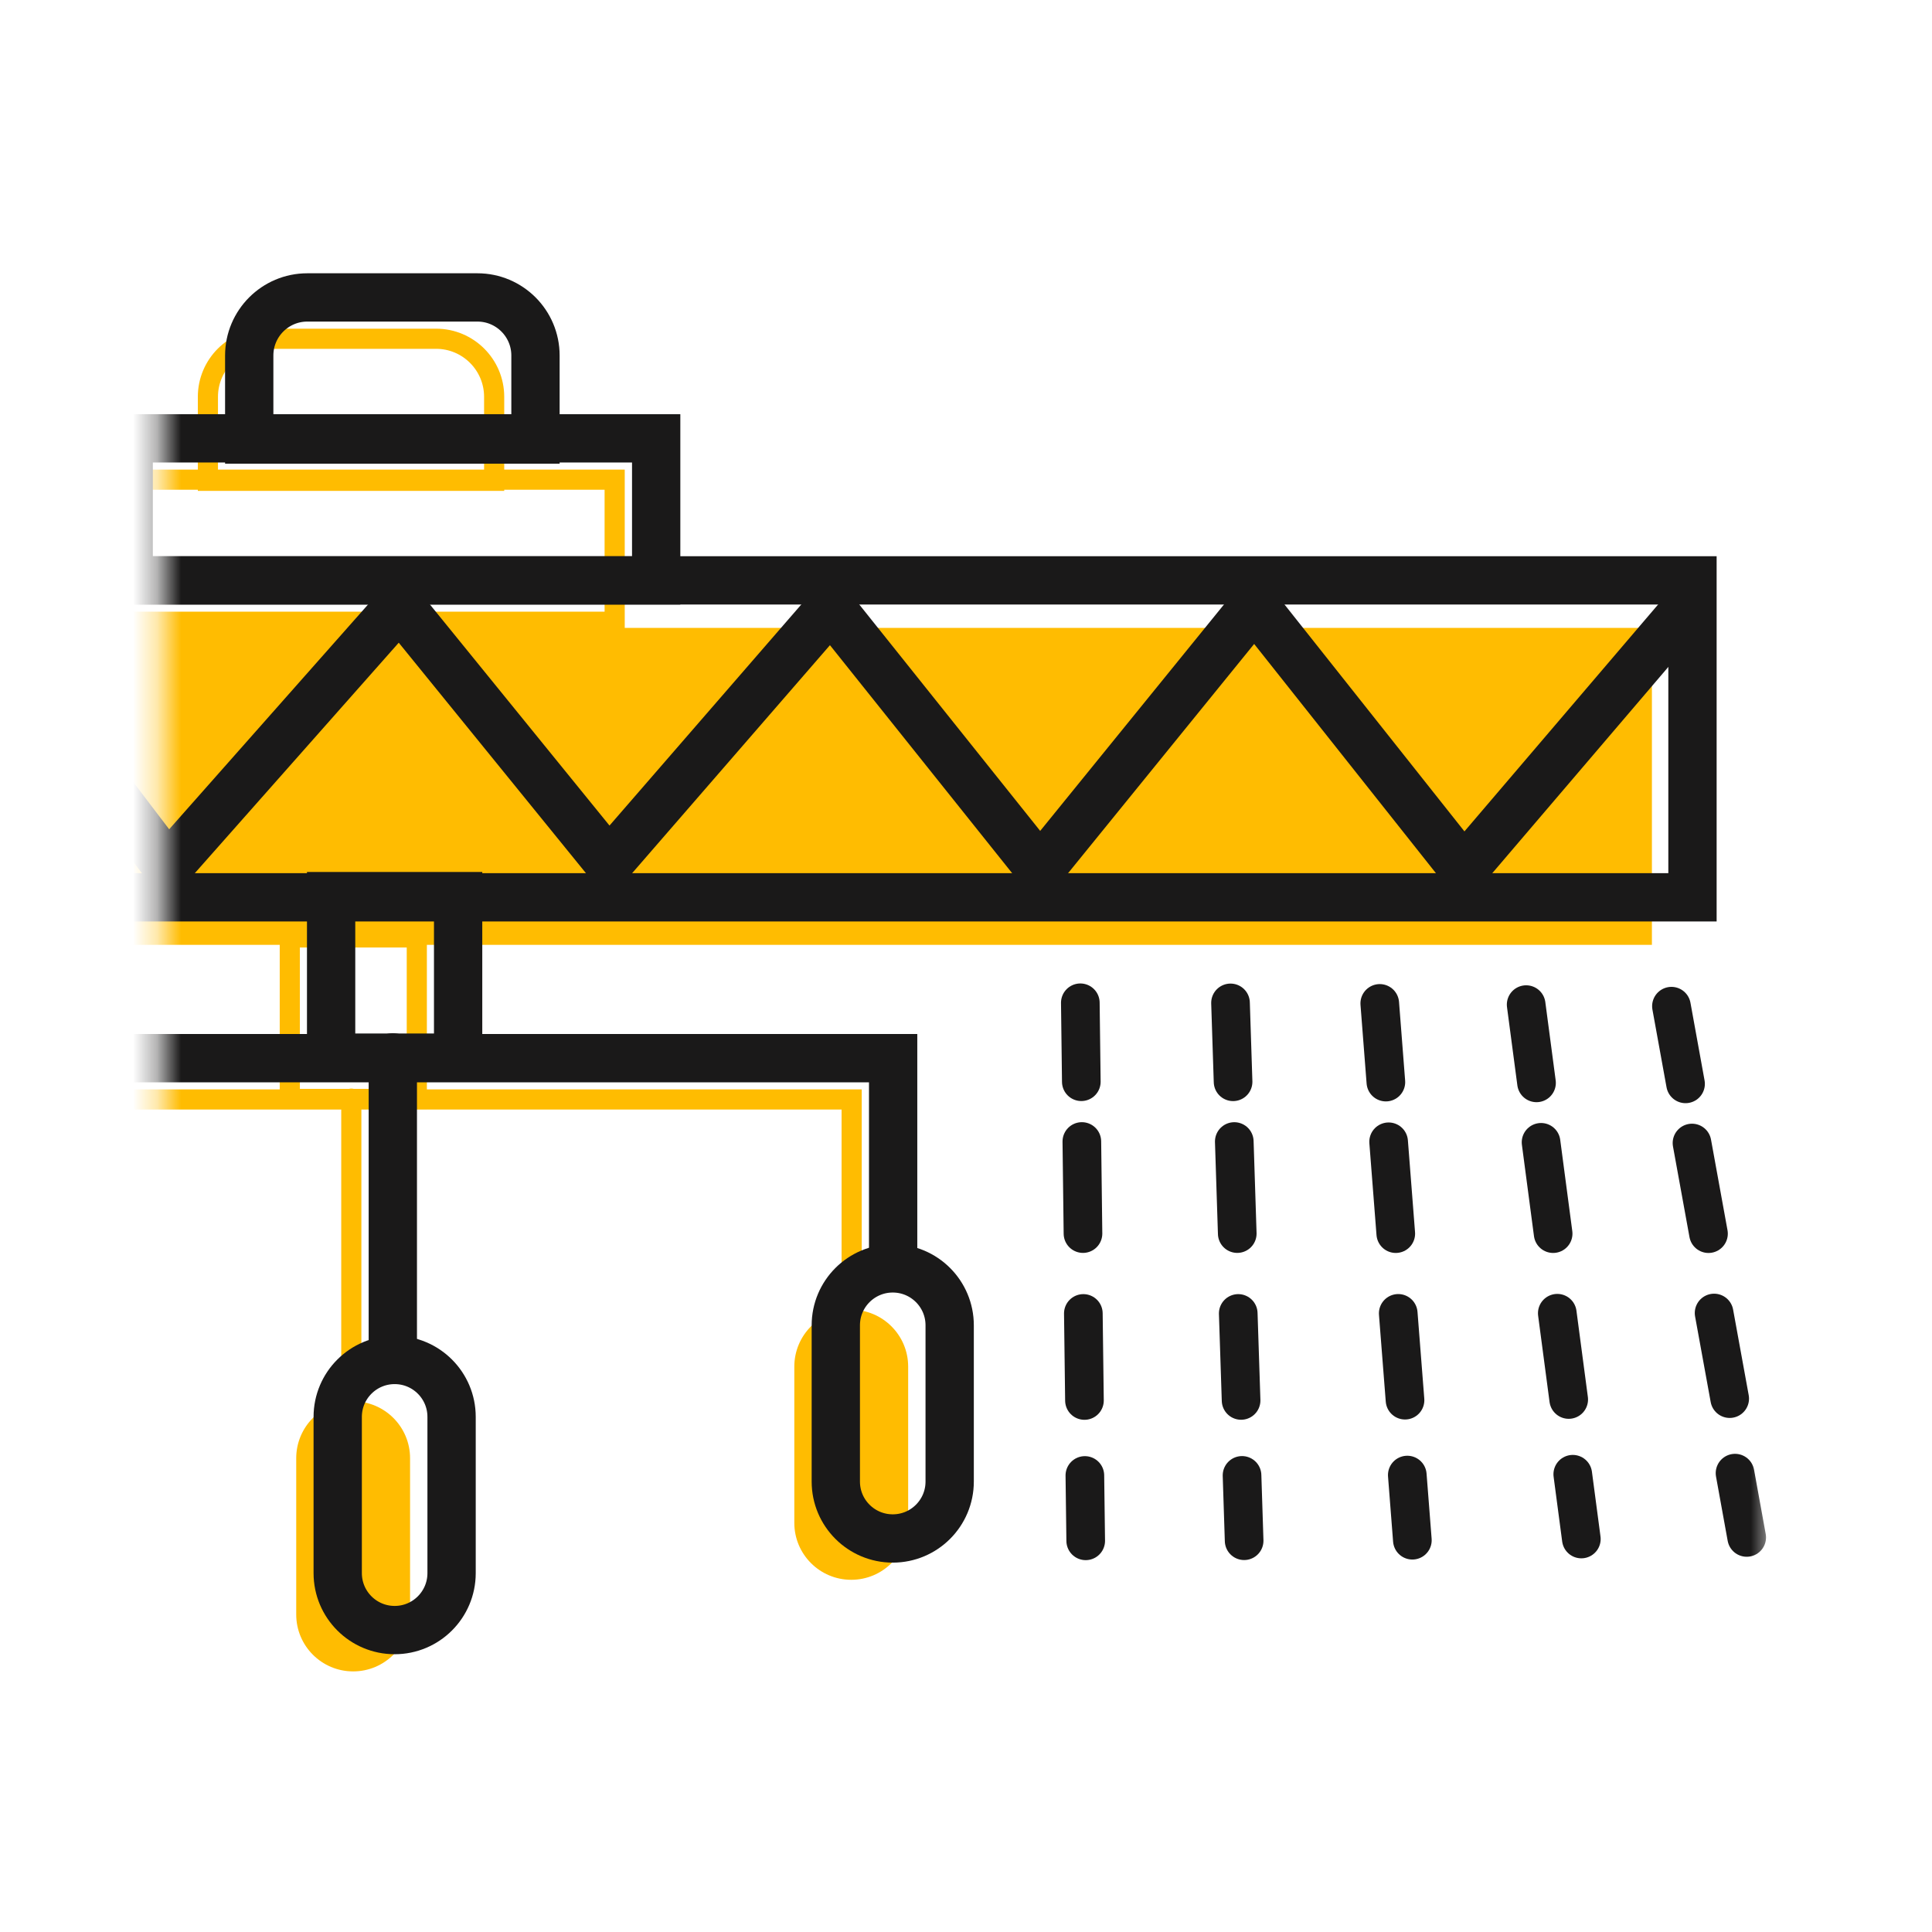 <svg width="80" height="80" viewBox="0 0 80 80" fill="none" xmlns="http://www.w3.org/2000/svg">
<mask id="mask0_1778_12730" style="mask-type:alpha" maskUnits="userSpaceOnUse" x="6" y="6" width="68" height="68">
<rect x="6.672" y="6.667" width="66.667" height="66.667" fill="#D9D9D9"/>
</mask>
<g mask="url(#mask0_1778_12730)">
<path d="M68.402 26H-39V39.124H68.402V26Z" fill="#FFBC01"/>
<path d="M25.452 19.862H3.609V25.745H25.452V19.862Z" stroke="#FFBC01" stroke-width="0.834" stroke-miterlimit="10"/>
<path d="M11.014 14.027H18.058C19.385 14.027 20.462 15.105 20.462 16.431V19.91H8.609V16.431C8.609 15.105 9.687 14.027 11.014 14.027Z" stroke="#FFBC01" stroke-width="0.834" stroke-miterlimit="10"/>
<path d="M17.259 38.817H12V45.505H17.259V38.817Z" stroke="#FFBC01" stroke-width="0.834" stroke-miterlimit="10" stroke-linecap="round"/>
<path d="M35.265 54.136V45.527H-5.844V54.111" stroke="#FFBC01" stroke-width="0.834" stroke-miterlimit="10" stroke-linecap="round"/>
<path d="M37.605 56.589C37.605 55.287 36.55 54.232 35.248 54.232C33.946 54.232 32.891 55.287 32.891 56.589V63.059C32.891 64.361 33.946 65.416 35.248 65.416C36.55 65.416 37.605 64.361 37.605 63.059V56.589Z" fill="#FFBC01"/>
<path d="M16.98 60.382C16.98 59.08 15.925 58.025 14.623 58.025C13.321 58.025 12.266 59.08 12.266 60.382V66.852C12.266 68.154 13.321 69.209 14.623 69.209C15.925 69.209 16.98 68.154 16.98 66.852V60.382Z" fill="#FFBC01"/>
<path d="M14.547 45.493V57.937" stroke="#FFBC01" stroke-width="0.834" stroke-miterlimit="10" stroke-linecap="round"/>
<g clip-path="url(#clip0_1778_12730)">
<path d="M70.082 24.032H-37.32V37.156H70.082V24.032Z" stroke="#1A1919" stroke-width="2" stroke-miterlimit="10"/>
<path d="M27.171 18.151H5.328V24.034H27.171V18.151Z" stroke="#1A1919" stroke-width="2" stroke-miterlimit="10"/>
<path d="M12.724 12.316H19.769C21.096 12.316 22.173 13.394 22.173 14.72V18.199H10.32V14.72C10.32 13.394 11.398 12.316 12.724 12.316Z" stroke="#1A1919" stroke-width="2" stroke-miterlimit="10"/>
<path d="M71.844 61L72.327 63.662" stroke="#1A1919" stroke-width="1.6" stroke-miterlimit="10" stroke-linecap="round"/>
<path d="M70.977 54.369L71.623 57.914" stroke="#1A1919" stroke-width="1.6" stroke-miterlimit="10" stroke-linecap="round"/>
<path d="M70.062 47.33L70.745 51.083" stroke="#1A1919" stroke-width="1.6" stroke-miterlimit="10" stroke-linecap="round"/>
<path d="M69.211 41.664L69.795 44.88" stroke="#1A1919" stroke-width="1.6" stroke-miterlimit="10" stroke-linecap="round"/>
<path d="M65.125 61.045L65.48 63.727" stroke="#1A1919" stroke-width="1.6" stroke-miterlimit="10" stroke-linecap="round"/>
<path d="M64.484 54.378L64.957 57.95" stroke="#1A1919" stroke-width="1.6" stroke-miterlimit="10" stroke-linecap="round"/>
<path d="M63.812 47.301L64.312 51.082" stroke="#1A1919" stroke-width="1.6" stroke-miterlimit="10" stroke-linecap="round"/>
<path d="M63.195 41.599L63.624 44.839" stroke="#1A1919" stroke-width="1.6" stroke-miterlimit="10" stroke-linecap="round"/>
<path d="M58.273 61.079L58.483 63.777" stroke="#1A1919" stroke-width="1.6" stroke-miterlimit="10" stroke-linecap="round"/>
<path d="M57.898 54.384L58.179 57.978" stroke="#1A1919" stroke-width="1.6" stroke-miterlimit="10" stroke-linecap="round"/>
<path d="M57.5 47.279L57.796 51.082" stroke="#1A1919" stroke-width="1.6" stroke-miterlimit="10" stroke-linecap="round"/>
<path d="M57.133 41.549L57.386 44.807" stroke="#1A1919" stroke-width="1.6" stroke-miterlimit="10" stroke-linecap="round"/>
<path d="M51.43 61.093L51.517 63.798" stroke="#1A1919" stroke-width="1.6" stroke-miterlimit="10" stroke-linecap="round"/>
<path d="M51.273 54.387L51.391 57.989" stroke="#1A1919" stroke-width="1.6" stroke-miterlimit="10" stroke-linecap="round"/>
<path d="M51.109 47.268L51.232 51.08" stroke="#1A1919" stroke-width="1.6" stroke-miterlimit="10" stroke-linecap="round"/>
<path d="M50.953 41.528L51.059 44.794" stroke="#1A1919" stroke-width="1.6" stroke-miterlimit="10" stroke-linecap="round"/>
<path d="M44.922 61.096L44.957 63.802" stroke="#1A1919" stroke-width="1.6" stroke-miterlimit="10" stroke-linecap="round"/>
<path d="M44.859 54.387L44.905 57.991" stroke="#1A1919" stroke-width="1.6" stroke-miterlimit="10" stroke-linecap="round"/>
<path d="M44.797 47.267L44.844 51.08" stroke="#1A1919" stroke-width="1.6" stroke-miterlimit="10" stroke-linecap="round"/>
<path d="M44.734 41.523L44.775 44.792" stroke="#1A1919" stroke-width="1.6" stroke-miterlimit="10" stroke-linecap="round"/>
<path d="M18.97 37.106H13.711V43.794H18.97V37.106Z" stroke="#1A1919" stroke-width="2" stroke-miterlimit="10" stroke-linecap="round"/>
<path d="M36.983 52.424V43.816H-4.125V52.4" stroke="#1A1919" stroke-width="2" stroke-miterlimit="10" stroke-linecap="round"/>
<path d="M39.324 54.878C39.324 53.576 38.269 52.521 36.967 52.521C35.665 52.521 34.609 53.576 34.609 54.878V61.348C34.609 62.65 35.665 63.705 36.967 63.705C38.269 63.705 39.324 62.65 39.324 61.348V54.878Z" stroke="#1A1919" stroke-width="2" stroke-miterlimit="10" stroke-linecap="round"/>
<path d="M18.699 58.67C18.699 57.368 17.644 56.313 16.342 56.313C15.04 56.313 13.984 57.368 13.984 58.67V65.14C13.984 66.442 15.04 67.498 16.342 67.498C17.644 67.498 18.699 66.442 18.699 65.14V58.67Z" stroke="#1A1919" stroke-width="2" stroke-miterlimit="10" stroke-linecap="round"/>
<path d="M16.266 43.782V56.226" stroke="#1A1919" stroke-width="2" stroke-miterlimit="10" stroke-linecap="round"/>
<path d="M-37 25L-28.553 36L-18.956 25.24L-10.391 36L-1.309 25.067L6.947 35.913L16.544 25.067L25.213 35.74L34.398 25.153L43.066 36L51.941 25.067L60.611 36L70 25" stroke="#1A1919" stroke-width="2" stroke-miterlimit="10" stroke-linecap="round"/>
</g>
</g>
<defs>
<clipPath id="clip0_1778_12730">
<rect width="114.656" height="58.184" fill="white" transform="translate(-41.32 10.882)"/>
</clipPath>
</defs>
</svg>
